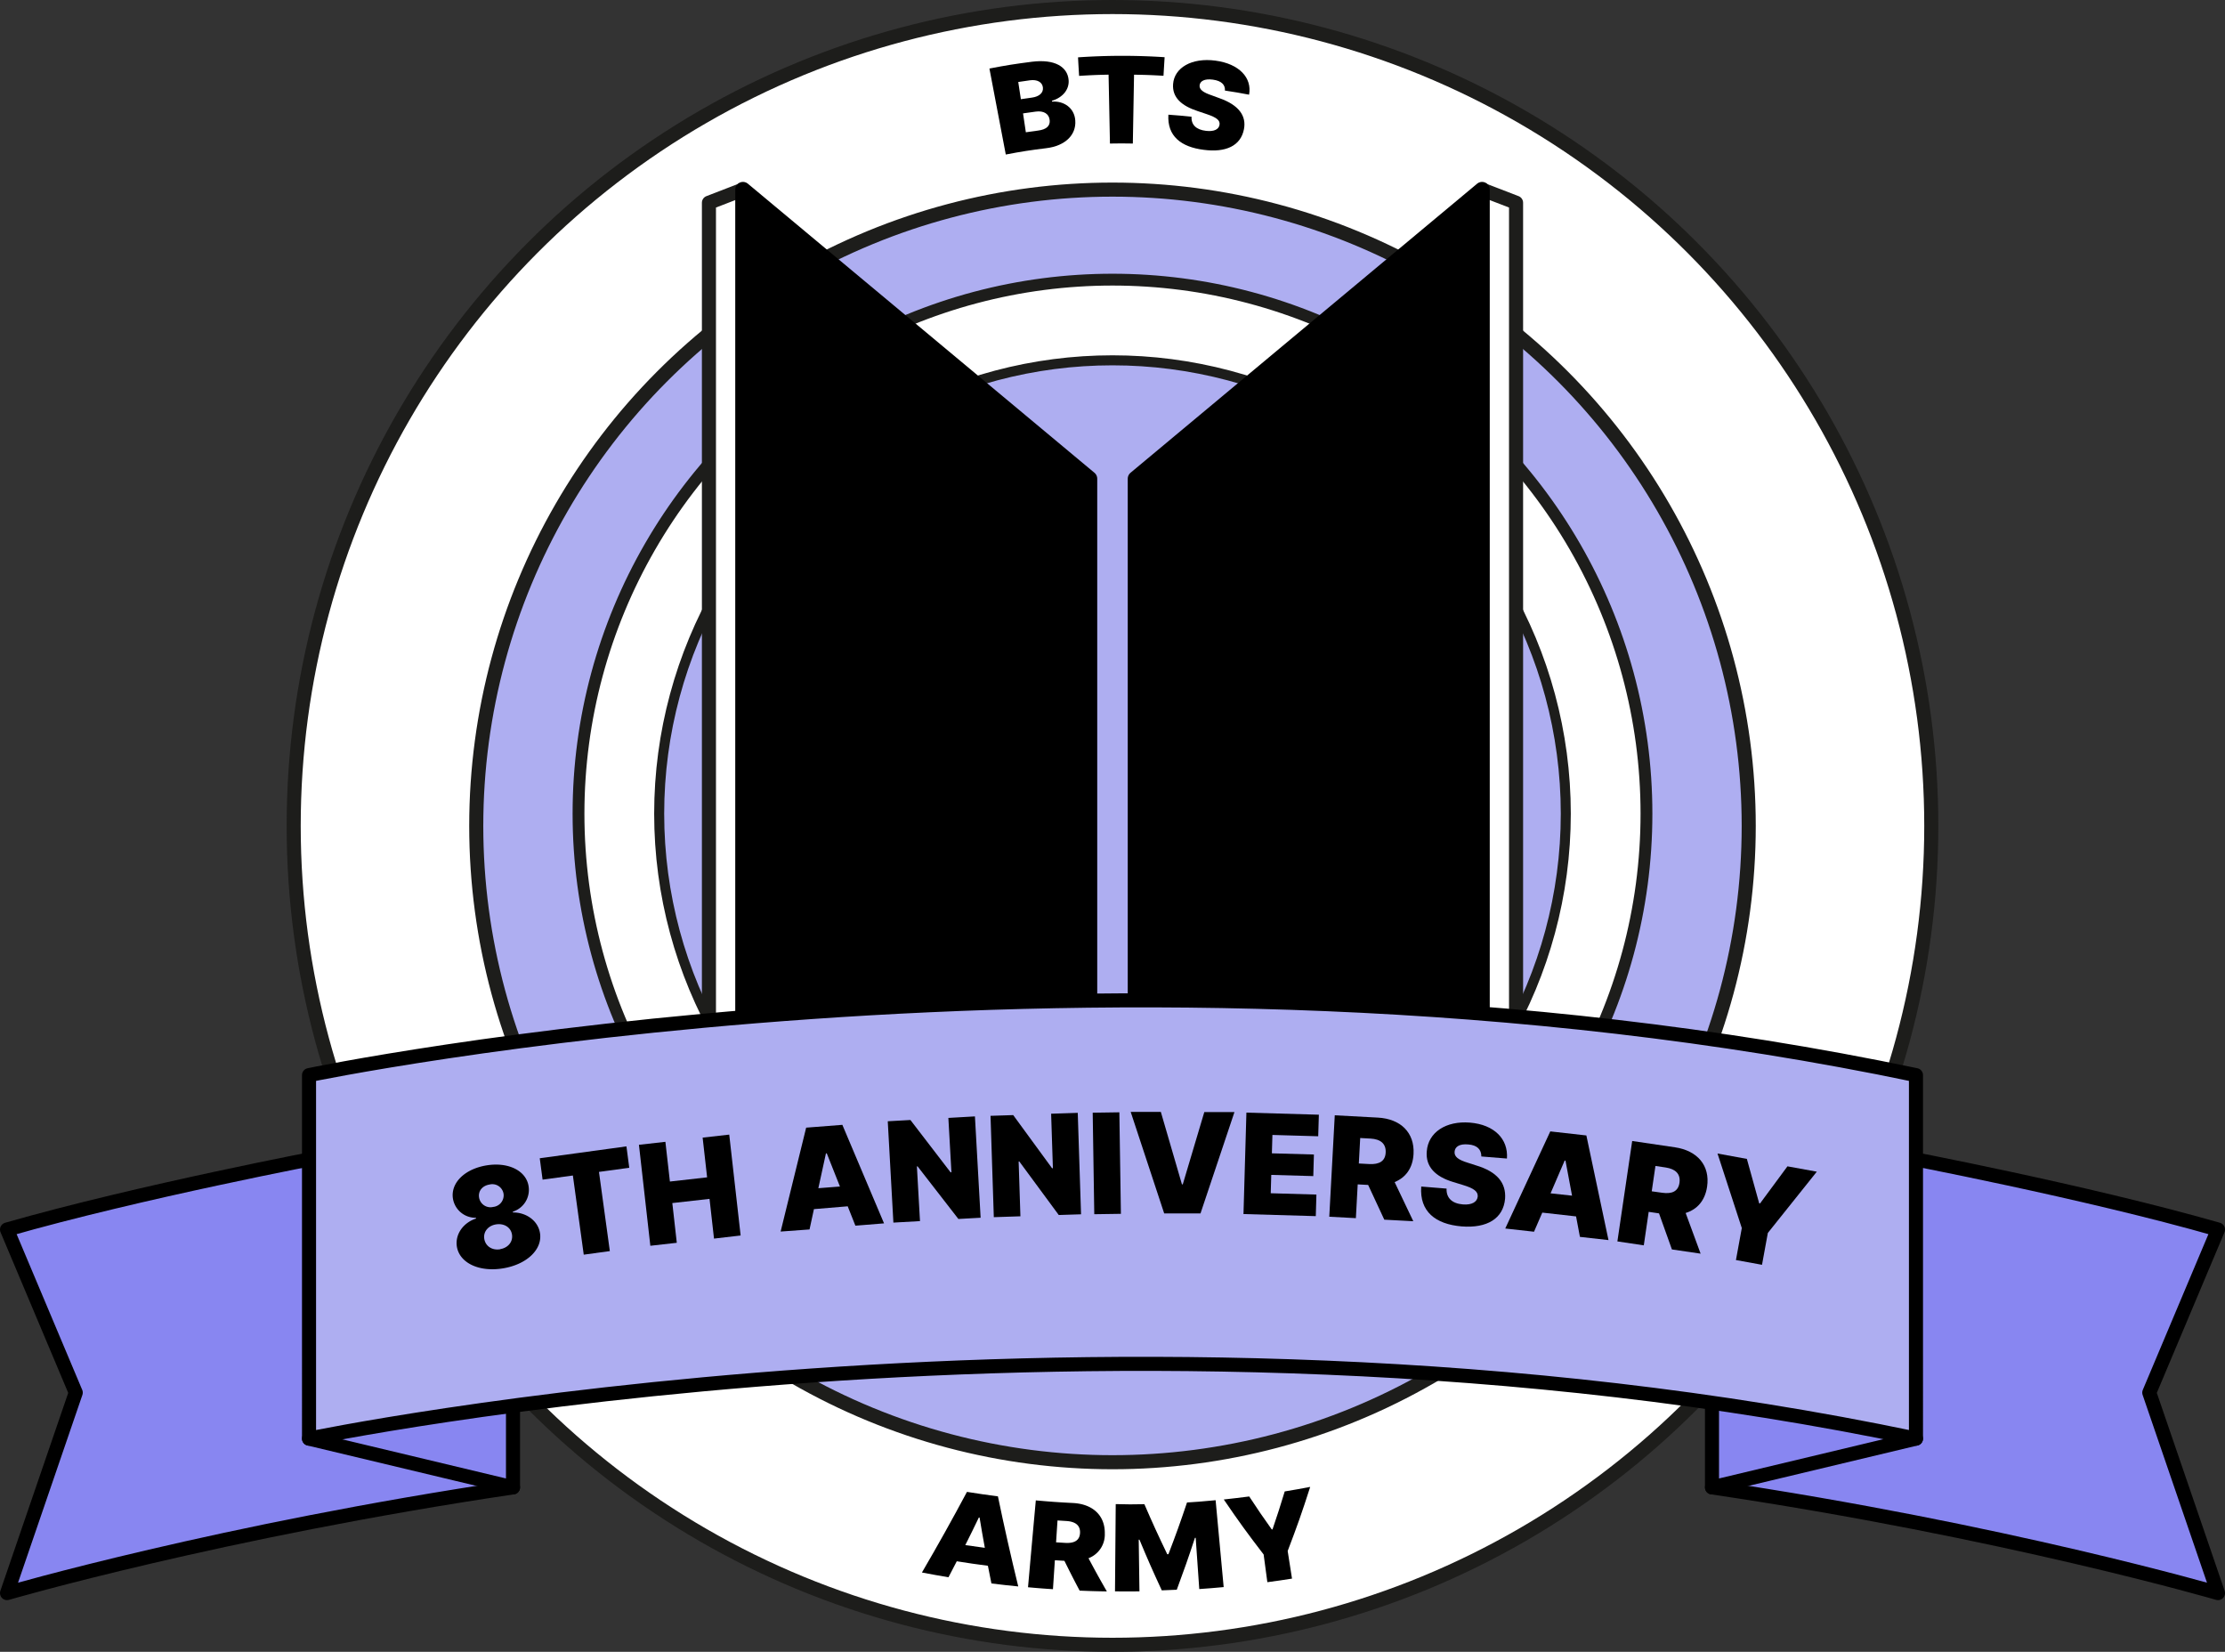 <svg id="Layer_1" data-name="Layer 1" xmlns="http://www.w3.org/2000/svg" viewBox="0 0 790.49 586.79"><rect x="0" y="0" width="790.49" height="586.79" fill="#333333" stroke="none"/><defs><style>.cls-1,.cls-3,.cls-5{fill:#fff;}.cls-1,.cls-2,.cls-3,.cls-4,.cls-5{stroke:#1d1d1b;}.cls-1,.cls-2,.cls-3,.cls-4{stroke-miterlimit:10;}.cls-1,.cls-2,.cls-5,.cls-7,.cls-8{stroke-width:5px;}.cls-2,.cls-4,.cls-8{fill:#aeaef1;}.cls-3{stroke-width:4.2px;}.cls-4{stroke-width:3.56px;}.cls-5,.cls-6,.cls-7,.cls-8{stroke-linecap:round;stroke-linejoin:round;}.cls-6,.cls-7,.cls-8{stroke:#000;}.cls-6{stroke-width:5.46px;}.cls-7{fill:#8886f1;}</style></defs><circle class="cls-1" cx="395.24" cy="293.4" r="290.9"/><circle class="cls-2" cx="395.24" cy="293.4" r="226.04"/><circle class="cls-3" cx="395.24" cy="289.05" r="189.71"/><circle class="cls-4" cx="395.24" cy="289.05" r="161.05"/><polygon class="cls-5" points="263.95 67.35 251.87 72.01 251.87 428.66 263.95 428.66 263.95 67.35"/><polygon class="cls-6" points="387.09 393.67 263.95 428.66 263.95 67.35 387.09 170.05 387.09 393.67"/><polygon class="cls-5" points="526.54 67.35 538.62 72.01 538.62 428.66 526.54 428.66 526.54 67.35"/><polygon class="cls-6" points="403.39 393.67 526.54 428.66 526.54 67.35 403.39 170.05 403.39 393.67"/><path class="cls-7" d="M115.5,410.78s-65.94,12.5-113,26l24.41,57.94L2.5,565.93s76-22.15,179.76-37.55Z"/><path class="cls-7" d="M675,410.78s65.94,12.5,113,26l-24.41,57.94L788,565.93s-76-22.15-179.76-37.55Z"/><polygon class="cls-7" points="109.79 511.06 182.26 528.38 182.26 489.01 109.79 511.06"/><polygon class="cls-7" points="680.7 511.06 608.23 528.38 608.23 489.01 680.7 511.06"/><path class="cls-8" d="M680.7,381.93c-285-59.78-570.91,0-570.91,0V511.06s285.89-59.77,570.91,0Z"/><path d="M162.32,442.89c-.71-4.43,2.3-8.55,6.78-10l0-.29a8.12,8.12,0,0,1-8.17-6.73C160,420.31,165,415.3,172.8,414s14.17,1.89,15,7.42a8.12,8.12,0,0,1-5.58,9l0,.3c4.65-.06,8.9,2.87,9.62,7.29.95,5.75-4.57,11.15-13.12,12.56S163.29,448.63,162.32,442.89Zm12.91-14.14a4.13,4.13,0,0,0,3.66-4.74,4.05,4.05,0,0,0-5-3.21c-2.53.41-4.08,2.33-3.68,4.64A4.1,4.1,0,0,0,175.23,428.75Zm2.47,15c2.85-.47,4.61-2.68,4.19-5.23s-2.81-4-5.63-3.57-4.64,2.64-4.2,5.19S174.83,444.26,177.7,443.79Z"/><path d="M191.76,411.46l30.8-4.22,1,7.6-10.76,1.47,3.86,28.13-9.27,1.27-3.86-28.12-10.76,1.47Z"/><path d="M227,406.68l9.4-1.06L238,419.73l13.22-1.49-1.59-14.11,9.45-1.07,4.05,35.84L253.67,440l-1.59-14.11-13.22,1.49,1.59,14.11-9.4,1.06Z"/><path d="M277.34,437.5l9.07-36.91,12.86-1,14.81,35-10.18.82-2.73-6.88-12,1-1.56,7.22Zm21.07-16-4.67-11.77-.3,0-2.7,12.37Z"/><path d="M348.39,432.59l-7.9.44L326,414.35h-.25l1.1,19.44-9.45.53-2-36,8.05-.45,14.27,18.59.3,0-1.09-19.33,9.44-.54Z"/><path d="M384.07,431.37l-7.92.25-14-19h-.25l.63,19.46-9.45.31-1.17-36,8.06-.26L373.77,415h.3l-.63-19.36,9.46-.31Z"/><path d="M398.23,431.2l-9.46.14-.56-36.06,9.47-.14Z"/><path d="M419.92,420.74h.29l7.65-25.68,10.71,0-12.06,36-12.9,0L401.71,395l10.71,0Z"/><path d="M442.82,395.25l25.74.74-.23,7.66-16.27-.47-.19,6.53,14.93.42-.22,7.67-14.93-.43-.19,6.52,16.23.47-.22,7.66-25.69-.74Z"/><path d="M474.21,396.2l15.32.82c8.06.44,13.08,5.3,12.67,12.91-.27,5-2.74,8.36-6.72,10l6.63,13.9-10.3-.55-5.74-12.34-3.71-.2-.65,12-9.45-.51Zm12.23,17.32c3.56.19,5.72-1,5.86-4.12s-1.81-4.72-5.37-4.93l-3.68-.2-.49,9.05Z"/><path d="M521.59,406.55c-3.1-.28-4.64.84-4.8,2.5-.23,1.86,1.38,3,4.67,4l2.92.94c7.59,2.26,10.74,6.29,10.34,11.83-.62,7.05-6.36,10.56-15.44,9.85-9.29-.78-15-5.29-14.35-14.16l9,.73c-.13,3.36,2,5.31,5.79,5.62,3.25.26,5.1-.91,5.28-2.82.11-1.74-1.29-2.88-5.22-4.07l-3.56-1.09C510,418,506.42,414.51,506.9,409c.5-6.8,6.88-10.88,15.32-10.2,8.61.7,13.67,5.78,13.16,12.76l-9.09-.73C526.29,408.35,524.82,406.78,521.59,406.55Z"/><path d="M534.78,436.42l16-34.5,12.82,1.44,7.86,37.17-10.15-1.14-1.37-7.27-12-1.35L545,437.56Zm23.73-11.67-2.33-12.45-.3,0-5,11.62Z"/><path d="M579.88,405.33l15.18,2.24c8,1.18,12.54,6.48,11.43,14-.73,4.93-3.51,8.07-7.62,9.33l5.32,14.45-10.2-1.5-4.58-12.81-3.67-.54L584,442.4,574.62,441Zm10.59,18.38c3.52.52,5.78-.46,6.21-3.56s-1.37-4.86-4.89-5.41l-3.65-.54-1.32,9Z"/><path d="M620.62,411.69,625,427.47l.29.06,9.75-13.2,10.43,1.9L628.07,438,626,449.31l-9.26-1.69,2.08-11.36-8.63-26.48Z"/><path d="M351.52,24.35c6-1.16,9.06-1.64,15.14-2.42,8.09-1,12.62,1.81,13,6.52.26,3.4-2.17,6.22-5.91,7.35,0,.12,0,.18,0,.3,4.25-.32,8,2.29,8.27,6.72.37,5.06-3.51,9-10.3,9.82-5.78.71-8.66,1.16-14.39,2.25Q354.42,39.62,351.52,24.35Zm15.12,10.32c2.49-.34,4.11-1.64,3.88-3.6s-2.11-2.88-4.57-2.55c-1.68.23-2.52.35-4.19.61.37,2.44.56,3.66.93,6.11C364.27,35,365.06,34.89,366.64,34.67Zm2.13,11.72c3-.38,4.39-1.66,4.15-3.75-.25-2.25-2.13-3.36-4.91-3-1.82.24-2.73.37-4.55.64.41,2.69.61,4,1,6.71C366.19,46.74,367.05,46.62,368.77,46.39Z"/><path d="M383,20.37a230.47,230.47,0,0,1,30.76-.05l-.4,6.6c-4.18-.25-6.27-.32-10.46-.39L402.47,51c-3.25-.06-4.88-.06-8.13,0l-.49-24.48c-4.19.09-6.28.17-10.47.44C383.22,24.33,383.14,23,383,20.37Z"/><path d="M430.88,28.29c-3-.39-4.47.54-4.68,1.94-.22,1.57,1.26,2.63,4.33,3.65l2.71,1c7,2.46,9.6,6.38,8.71,11-1.13,5.94-6.48,8.38-14.31,7.34-8-1-13-4.83-12.54-12.48,3.29.23,4.94.38,8.23.73-.17,2.89,1.72,4.61,5.06,5,2.89.38,4.63-.52,4.88-2.13s-1-2.59-4.56-3.8c-1.29-.45-1.94-.67-3.24-1.09-5.67-1.86-9.05-4.81-8.7-9.58.42-5.83,6.65-9.44,15-8.34,8.52,1.12,13.11,6.16,12,12.1-3.42-.65-5.14-.94-8.58-1.46C435.33,30.16,434,28.7,430.88,28.29Z"/><path d="M327.54,558.62c5.54-9.47,10.86-19,16-28.64,4.4.71,6.61,1,11,1.59,2.22,10.74,4.62,21.35,7.22,32-3.81-.38-5.72-.59-9.53-1.06-.51-2.51-.76-3.77-1.25-6.28-4.43-.58-6.64-.9-11.06-1.6-1.17,2.28-1.76,3.41-2.95,5.68C333.25,559.68,331.34,559.34,327.54,558.62Zm22.35-8.77c-.79-4.3-1.16-6.45-1.87-10.76l-.26,0c-1.89,3.93-2.85,5.89-4.81,9.79C345.72,549.28,347.11,549.48,349.89,549.85Z"/><path d="M368,533c5.27.47,7.92.66,13.2.93,6.95.36,11.43,4.35,11.31,10.89a9,9,0,0,1-5.79,8.73c2.53,4.74,3.83,7.1,6.52,11.79-3.87-.06-5.8-.12-9.67-.28-2.23-4.22-3.31-6.34-5.41-10.59l-3.39-.21-.68,10.29c-3.54-.23-5.32-.37-8.86-.69Q366.59,548.46,368,533Zm10.5,15.1c3.19.18,5.09-.88,5.21-3.55s-1.64-4-4.77-4.22l-3.23-.2c-.21,3.1-.31,4.66-.51,7.77Z"/><path d="M406.57,534.35c3.1,7.15,4.73,10.7,8.13,17.78l.41,0c2.8-7.33,4.12-11,6.61-18.39,4.07-.26,6.1-.42,10.16-.8q1.42,15.44,2.86,30.86c-3.47.32-5.2.46-8.67.7-.51-7.27-.76-10.91-1.27-18.19l-.27,0c-2.43,7.39-3.73,11.08-6.45,18.43-2.13.1-3.2.15-5.33.22-3.31-7.14-4.9-10.74-7.93-18h-.26c.1,7.35.15,11,.26,18.36-3.48,0-5.22.06-8.69,0q.12-15.49.26-31C400.46,534.45,402.5,534.43,406.57,534.35Z"/><path d="M443.82,531.61c3.1,4.72,4.69,7.06,8,11.7l.27,0c1.83-5.39,2.7-8.09,4.34-13.49,3.63-.6,5.44-.92,9.05-1.61-2.93,9.14-4.54,13.69-8,22.77.62,3.92.93,5.88,1.54,9.81-3.5.55-5.25.8-8.76,1.27-.53-3.94-.79-5.9-1.32-9.84-5.92-7.71-8.76-11.62-14.16-19.54C438.36,532.28,440.18,532.08,443.82,531.61Z"/></svg>